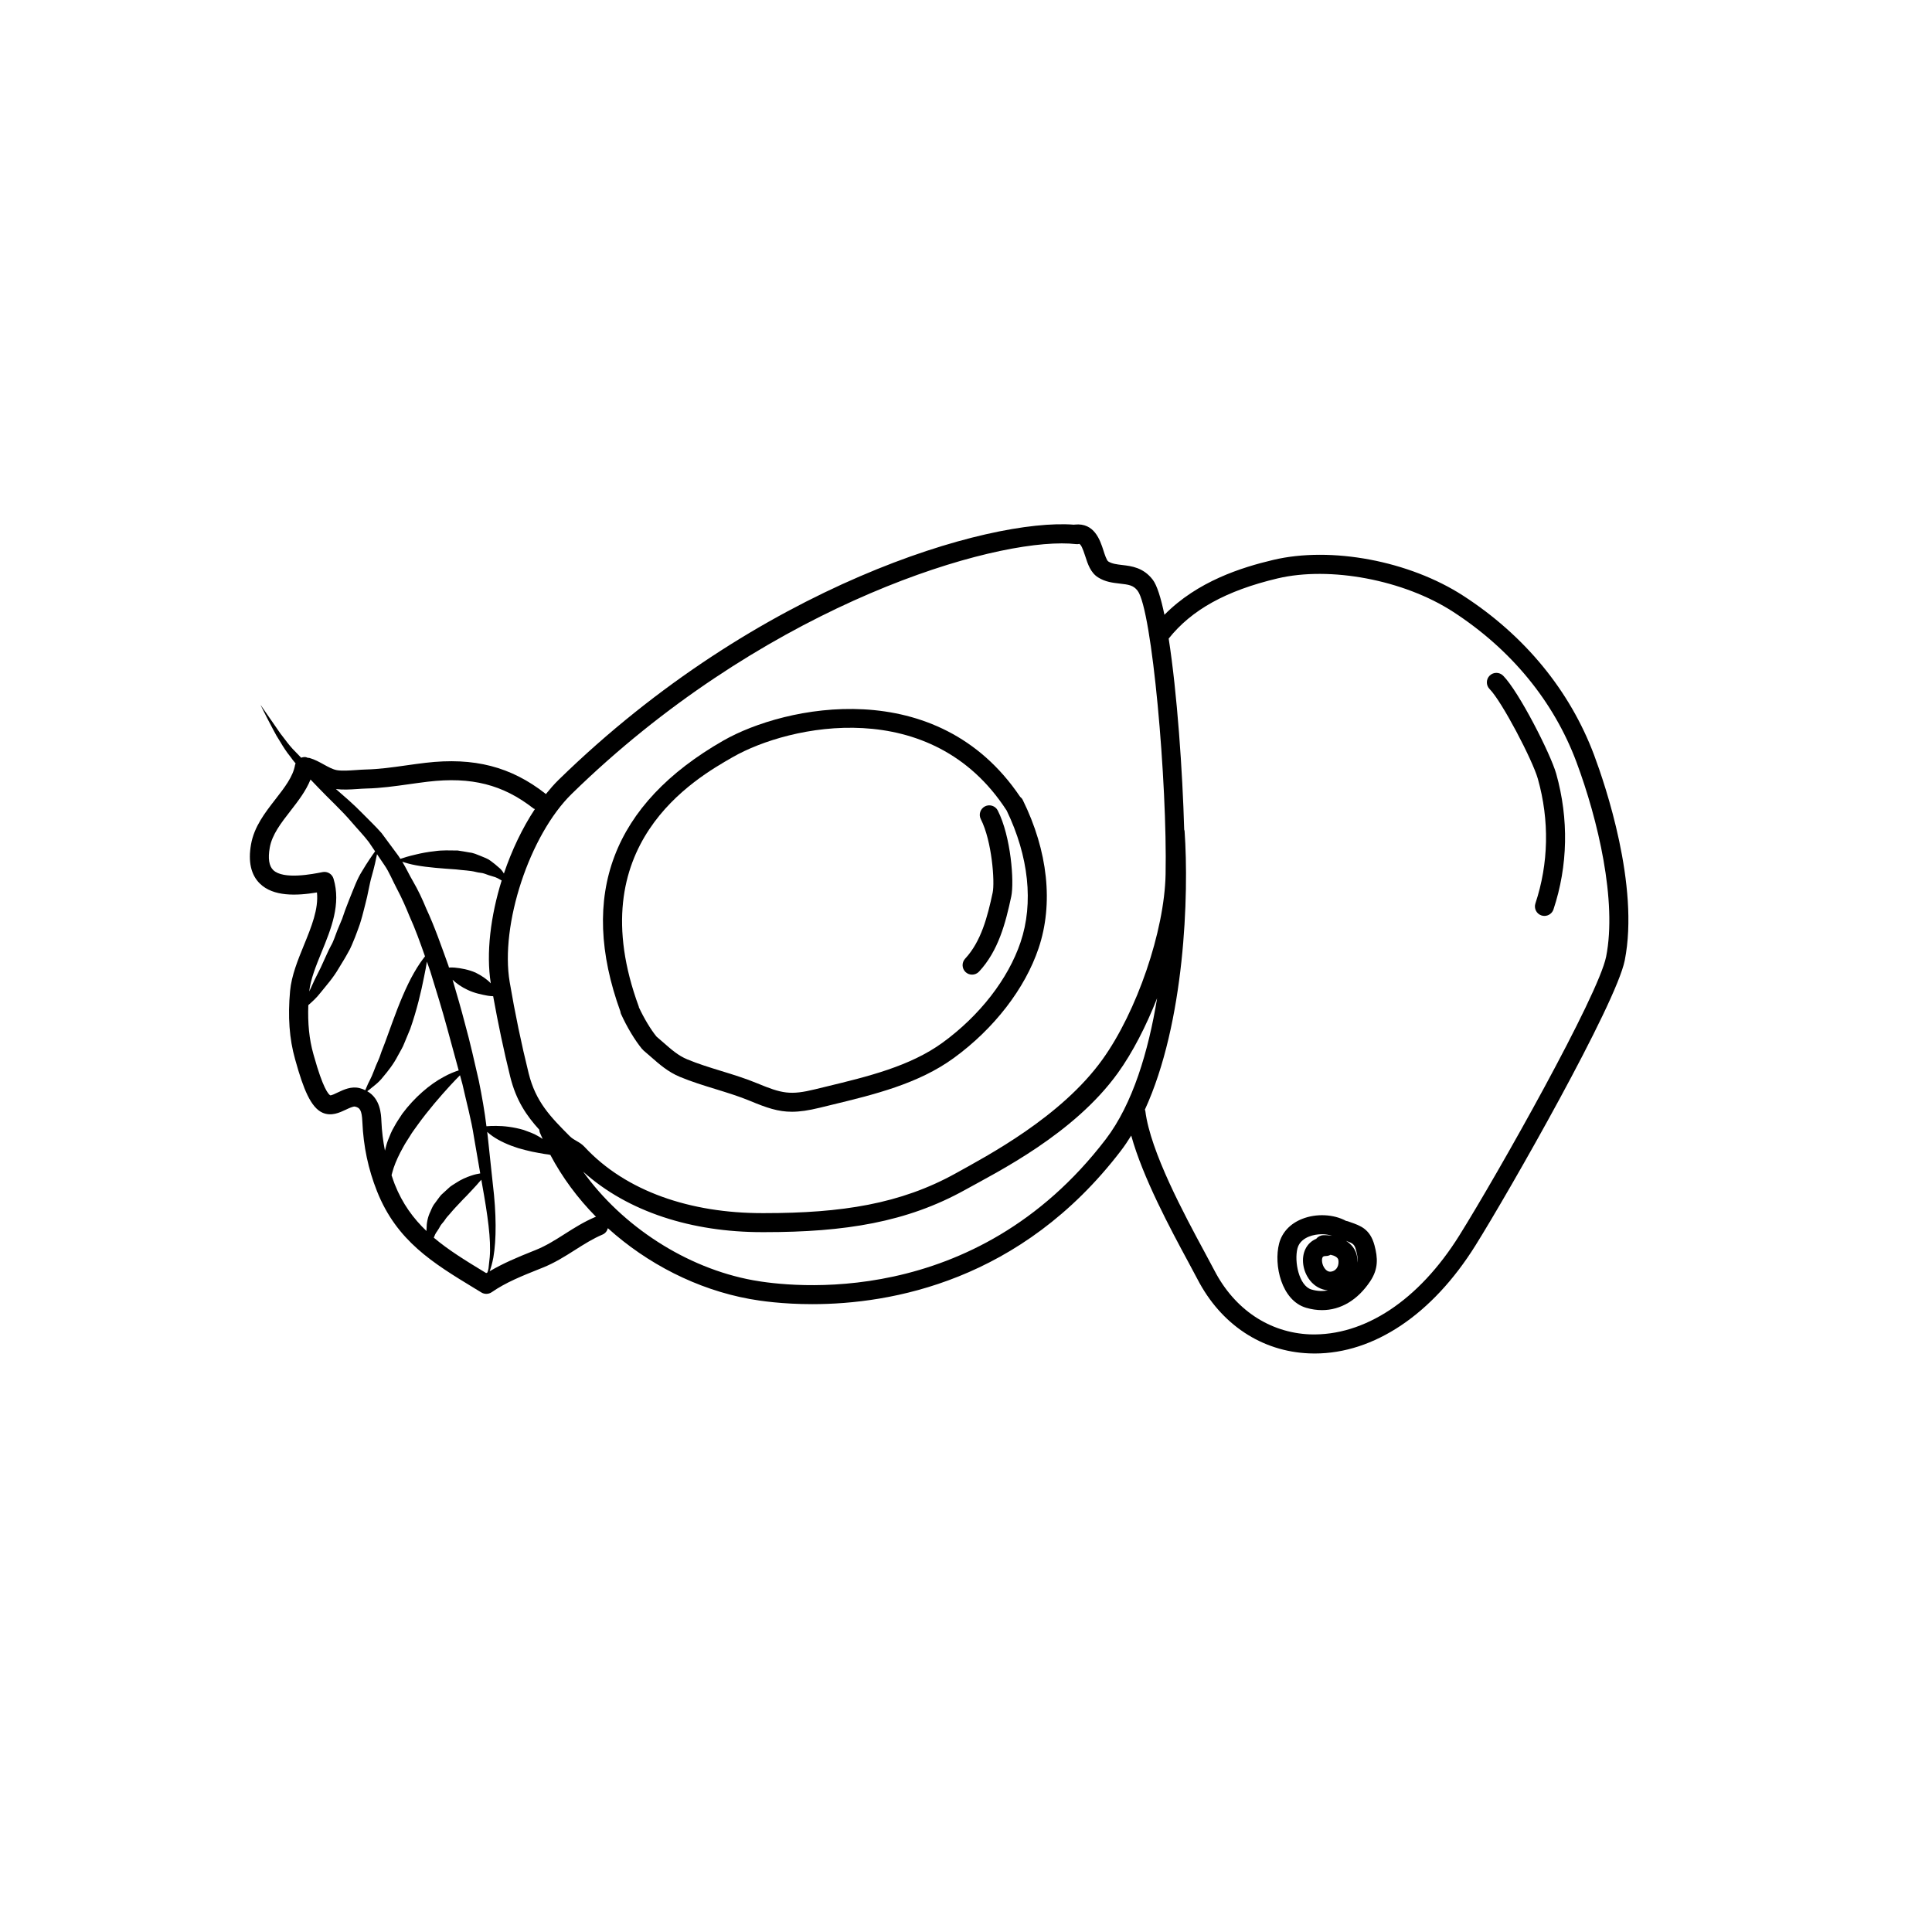 <?xml version="1.0" encoding="UTF-8"?>
<!-- Uploaded to: ICON Repo, www.iconrepo.com, Generator: ICON Repo Mixer Tools -->
<svg fill="#000000" width="800px" height="800px" version="1.1" viewBox="144 144 512 512" xmlns="http://www.w3.org/2000/svg">
 <g>
  <path d="m566.49 344.19c-6.402-17.125-18.41-31.762-34.711-42.309-14.277-9.246-35.004-13.156-50.387-9.492-8.395 1.988-20.031 5.648-28.805 14.535-0.934-4.469-1.965-7.82-3.102-9.301-2.484-3.234-5.606-3.602-8.117-3.894-1.43-0.172-2.664-0.316-3.664-0.941-0.441-0.281-0.977-1.945-1.293-2.938-0.883-2.742-2.41-7.344-7.523-6.836-0.105 0.012-0.211 0.012-0.316 0.031-22.41-1.742-83.5 15.824-136.55 67.633-1.164 1.137-2.281 2.43-3.371 3.777-0.047-0.039-0.07-0.102-0.117-0.137-9.133-7.152-18.918-9.672-31.75-8.168-1.734 0.207-3.445 0.441-5.141 0.684-3.684 0.52-7.16 1.012-10.664 1.09-0.848 0.02-1.754 0.086-2.684 0.152-1.77 0.121-3.594 0.246-4.969 0.031-1.125-0.188-2.273-0.828-3.492-1.496-1.184-0.656-2.41-1.336-3.82-1.742-0.16-0.047-0.316-0.023-0.473-0.039-0.152-0.059-0.289-0.145-0.453-0.176-0.449-0.082-0.875 0.004-1.273 0.152-0.48-0.473-0.945-0.953-1.41-1.461-1.18-1.16-2.102-2.316-2.918-3.422-0.863-1.074-1.617-2.106-2.258-3.094-2.672-3.848-4.195-6.047-4.195-6.047s1.148 2.414 3.359 6.566c0.527 1.047 1.184 2.176 1.969 3.394 0.742 1.254 1.586 2.574 2.613 3.82 0.402 0.59 0.871 1.176 1.367 1.762-0.051 0.133-0.125 0.25-0.152 0.398-0.52 3.078-2.777 5.984-5.176 9.07-2.785 3.582-5.664 7.285-6.488 11.98-0.812 4.586-0.016 8.086 2.359 10.402 3.531 3.445 9.613 3.246 15.113 2.336 0.449 4.414-1.457 9.078-3.457 13.977-1.613 3.949-3.281 8.035-3.664 12.113-0.629 6.797-0.203 12.707 1.316 18.066l0.16 0.57c2.016 7.219 4 12.297 7.152 13.66 2.312 0.988 4.469-0.023 6.195-0.84 0.812-0.383 1.934-0.898 2.363-0.801 1.234 0.293 1.828 0.785 1.969 4.082 0.281 6.484 1.547 12.484 3.875 18.344 5.246 13.215 14.828 19.035 25.926 25.781l1.742 1.059c0.402 0.246 0.855 0.367 1.309 0.367 0.504 0 1.008-0.152 1.438-0.449 3.707-2.574 8.004-4.293 12.559-6.117l0.922-0.367c3.199-1.281 5.941-3.019 8.586-4.699 2.422-1.535 4.715-2.992 7.285-4.082 0.75-0.316 1.23-0.961 1.414-1.691 10.422 9.418 23.645 16.227 37.586 18.762 2.754 0.504 8.68 1.371 16.586 1.371 20.801 0 55.309-6.027 81.777-40.641 0.973-1.27 1.879-2.625 2.75-4.035 3.066 11.113 10.398 24.758 15.105 33.473 0.961 1.789 1.809 3.356 2.469 4.621 6.211 11.969 17.004 19.125 29.598 19.629 0.48 0.02 0.953 0.031 1.43 0.031 15.742 0 31.199-10.352 42.613-28.617 8.969-14.348 37.277-63.992 39.574-75.57 3.93-19.82-5.199-46.586-8.09-54.32zm-270.95 10.168c49.176-48.031 106.75-66.355 129.83-66.355 1.387 0 2.648 0.059 3.777 0.191 0.316 0.039 0.609 0.012 0.887-0.059 0.457 0.258 0.855 1.047 1.566 3.25 0.66 2.066 1.414 4.383 3.41 5.637 1.953 1.23 3.969 1.426 5.75 1.637 2.316 0.273 3.578 0.406 4.715 1.891 3.828 4.977 7.894 50.836 7.418 75.168-0.297 15.043-7.648 36.43-16.742 49.074-10.957 15.25-30.527 25.512-38.879 30.156-14.621 8.121-30.27 10.543-50.66 10.543h-0.629c-18.895 0-36.043-5.688-47.047-17.527-1.371-1.48-2.715-1.621-4.004-2.922-5.004-5.039-8.953-9.012-10.832-16.605-1.93-7.789-3.621-15.922-5.023-24.164-2.582-15.188 5.266-38.98 16.461-49.914zm-24.652 76.027c-1.137-4.926-2.258-10.031-3.668-15.105-0.992-3.848-2.137-7.758-3.281-11.637 1.062 1.023 2.453 1.984 4.035 2.707 1.758 0.852 3.769 1.238 5.281 1.523 0.523 0.086 0.996 0.117 1.438 0.133 1.316 7.285 2.805 14.402 4.523 21.34 1.566 6.324 4.336 10.34 7.707 14.047 0.02 0.23 0.035 0.465 0.121 0.691 0.23 0.59 0.52 1.164 0.77 1.75-0.402-0.266-0.801-0.535-1.246-0.77-1.168-0.719-2.469-1.113-3.773-1.613-2.602-0.777-5.344-1.082-7.305-1.074-1.023-0.012-1.926 0.035-2.578 0.09-0.465-3.875-1.18-7.902-2.023-12.082zm-13.949-45.645c-1.012-2.473-2.141-4.875-3.473-7.16-1.039-1.773-1.805-3.477-2.856-5.219 0.863 0.297 2.106 0.672 3.656 0.953 3.055 0.562 6.926 0.84 10.629 1.094 1.785 0.238 3.668 0.266 5.231 0.676 0.777 0.227 1.672 0.188 2.352 0.473 0.684 0.281 1.387 0.488 2.055 0.684 1.039 0.246 1.75 0.715 2.414 1.094-2.938 9.426-4.156 19.254-2.883 27.258-1.043-1.125-2.492-2.07-4.051-2.848-1.828-0.797-3.844-1.164-5.512-1.32-0.57-0.051-1.066-0.039-1.516-0.012-0.055-0.18-0.105-0.363-0.16-0.539-1.852-5.125-3.625-10.285-5.887-15.133zm-18.285-31.637c0.84-0.059 1.668-0.121 2.434-0.137 3.805-0.086 7.594-0.621 11.262-1.137 1.656-0.23 3.324-0.469 5.023-0.672 11.551-1.367 19.945 0.77 28.051 7.129 0.102 0.082 0.227 0.055 0.332 0.117-3.324 5.023-6.133 10.926-8.219 17.098-0.332-0.574-0.766-1.18-1.402-1.656-0.609-0.539-1.301-1.129-2.082-1.688-0.766-0.605-1.699-0.898-2.644-1.305-0.957-0.379-1.945-0.84-2.984-0.938-1.031-0.172-2.086-0.383-3.133-0.52-2.066-0.023-4.152-0.117-6.004 0.168-1.906 0.203-3.566 0.516-5.023 0.875-1.898 0.422-3.34 0.887-4.16 1.168-0.203-0.301-0.379-0.598-0.598-0.902-1.492-2.016-2.957-3.996-4.394-5.934-1.621-1.859-3.461-3.562-5.109-5.262-2.363-2.43-4.742-4.449-6.984-6.402 1.828 0.227 3.754 0.129 5.637-0.004zm-6.266 23.762c-0.371-1.25-1.629-2.004-2.906-1.75-2.57 0.516-10.395 2.074-13.078-0.543-1.113-1.082-1.422-3.078-0.918-5.93 0.609-3.465 2.988-6.523 5.508-9.766 2.019-2.606 4.09-5.273 5.297-8.297 0.695 0.715 1.402 1.445 2.102 2.191 2.731 2.891 6.047 5.859 8.902 9.219 1.441 1.691 3.004 3.289 4.434 5.148 0.551 0.812 1.125 1.656 1.676 2.481-0.785 1.078-2.039 2.867-3.5 5.332-1.246 1.941-2.172 4.555-3.289 7.273-0.516 1.379-1.113 2.797-1.598 4.273l-0.379 1.109c0-0.07-0.25 0.586-0.363 0.84l-0.883 2.117c-0.555 1.41-1.004 2.938-1.719 4.133-0.68 1.254-1.211 2.551-1.793 3.785-1.047 2.504-2.434 4.836-3.305 6.941-0.211 0.504-0.418 0.883-0.629 1.328 0.367-3.246 1.758-6.699 3.254-10.363 2.566-6.273 5.219-12.766 3.188-19.523zm6.84 55.48c-2.168-0.508-4.117 0.414-5.684 1.152-0.641 0.309-1.617 0.801-2.023 0.777-0.508-0.293-1.941-1.883-4.316-10.395l-0.168-0.59c-1.098-3.875-1.512-8.141-1.328-12.918 0.969-0.852 2.152-1.891 3.285-3.359 1.473-1.844 3.289-3.828 4.812-6.469 0.766-1.293 1.633-2.609 2.379-4.016 0.852-1.395 1.324-2.805 1.934-4.223l0.801-2.144 0.457-1.281 0.316-1.047c0.434-1.391 0.734-2.801 1.102-4.152 0.742-2.699 1.078-5.324 1.742-7.562 0.68-2.398 1.113-4.394 1.375-5.75 0.648 0.961 1.289 1.906 1.953 2.883 1.23 1.734 2.258 4.309 3.414 6.465 1.184 2.231 2.223 4.574 3.195 6.977 1.582 3.481 2.875 7.109 4.156 10.75-0.719 0.91-1.785 2.363-2.938 4.398-2.012 3.508-3.988 8.312-5.719 13.105-0.887 2.359-1.688 4.766-2.551 6.926-0.469 1.062-0.727 2.215-1.195 3.168-0.449 0.969-0.82 1.918-1.164 2.816-0.648 1.812-1.508 3.144-1.918 4.242-0.152 0.344-0.238 0.562-0.344 0.816-0.469-0.223-0.973-0.43-1.574-0.57zm2.098 0.836c0.195-0.145 0.344-0.25 0.605-0.449 0.863-0.762 2.363-1.727 3.578-3.324 1.301-1.535 2.801-3.422 3.941-5.652 0.586-1.109 1.316-2.215 1.754-3.441 0.5-1.203 1.008-2.43 1.516-3.652 1.742-4.953 2.918-9.996 3.652-13.742 0.348-1.621 0.586-2.984 0.762-4.082 0.293 0.832 0.586 1.656 0.875 2.488 1.582 5.152 3.152 10.148 4.519 15.227 1.031 3.785 2.031 7.453 3.031 11.113-1.078 0.344-2.449 0.863-4.035 1.758-3.551 1.883-7.684 5.387-10.902 9.715-0.734 1.137-1.516 2.231-2.141 3.422-0.699 1.145-1.184 2.383-1.652 3.582-0.363 0.938-0.594 1.863-0.816 2.793-0.492-2.535-0.82-5.125-0.938-7.809-0.078-1.91-0.285-5.969-3.75-7.945zm7.273 24.637c-0.312-0.785-0.559-1.586-0.832-2.383 0.137-0.605 0.363-1.246 0.551-1.93 0.574-1.691 1.438-3.57 2.539-5.516 0.516-0.988 1.18-1.934 1.797-2.938 0.586-1.02 1.355-1.965 2.035-2.953 1.406-1.965 2.934-3.863 4.402-5.629 1.477-1.77 2.922-3.375 4.188-4.766 1.008-1.098 1.883-2 2.625-2.75 0.215 0.797 0.441 1.637 0.66 2.418 1.066 4.793 2.344 9.371 3.039 13.957 0.586 3.379 1.133 6.57 1.664 9.637-0.684 0.109-1.492 0.281-2.438 0.605-1.223 0.406-2.644 1.012-3.969 1.898-0.656 0.453-1.426 0.816-2.023 1.438l-1.914 1.754c-0.574 0.664-1.074 1.414-1.598 2.109-0.57 0.656-0.91 1.48-1.246 2.281-0.762 1.516-1.027 3.148-1.031 4.535-0.035 0.227-0.02 0.438-0.016 0.656-3.481-3.328-6.367-7.207-8.434-12.426zm10.363 14.176c0.203-0.535 0.418-1.113 0.898-1.727 0.312-0.473 0.629-0.961 0.891-1.484 0.328-0.508 0.84-0.977 1.184-1.527 0.336-0.555 0.812-1.043 1.289-1.578 0.469-0.527 0.898-1.09 1.402-1.605 1.023-1.047 1.98-2.152 3.004-3.148 0.973-1.059 1.906-1.984 2.691-2.887 0.434-0.52 0.855-0.977 1.238-1.395 0.086 0.473 0.172 0.984 0.25 1.449 1.414 7.856 2.363 14.414 1.98 19.016-0.121 1.145-0.23 2.16-0.328 3.043-0.066 0.422-0.172 0.699-0.277 1.055-0.109 0.066-0.23 0.105-0.336 0.176l-0.387-0.23c-5.07-3.078-9.609-5.863-13.5-9.156zm34.73-0.996c-2.562 1.629-4.988 3.164-7.758 4.277l-0.918 0.367c-3.789 1.516-7.656 3.133-11.246 5.25 0.359-0.992 0.695-2.141 0.977-3.648 0.816-4.695 0.828-11.566-0.152-19.559-0.422-3.988-0.887-8.312-1.375-12.883-0.023-0.277-0.086-0.574-0.109-0.848 0.387 0.359 0.832 0.742 1.402 1.129 1.844 1.293 4.273 2.383 6.797 3.176 1.23 0.367 2.519 0.684 3.668 0.941 1.184 0.246 2.281 0.43 3.238 0.598 0.465 0.105 0.992 0.098 1.355 0.207 0.105 0.02 0.176 0.035 0.277 0.055 3.141 5.934 7.234 11.48 12.113 16.418-0.074 0.023-0.156 0.016-0.23 0.047-2.969 1.254-5.547 2.891-8.039 4.473zm143.35-25.09c-34.746 45.438-83.953 39.102-93.461 37.371-17.773-3.234-34.742-14.398-45.051-28.789 11.914 10.723 28.895 16.039 47.434 16.039h0.656c21.281 0 37.684-2.625 53.105-11.18 8.652-4.805 28.902-14.844 40.527-31.008 3.945-5.488 7.496-12.445 10.398-19.824-2.297 14.016-6.434 28.004-13.609 37.391zm132.6-48.391c-2.023 10.246-28.656 57.488-38.898 73.883-10.777 17.242-25.164 26.691-39.574 26.223-10.734-0.43-19.973-6.594-25.328-16.918-0.672-1.285-1.527-2.875-2.508-4.695-5.41-10.016-14.469-26.789-15.809-37.594-0.016-0.125-0.086-0.227-0.117-0.348 10.586-23.039 11.707-56.914 10.52-73.832-0.012-0.141-0.074-0.258-0.105-0.387-0.43-15.336-1.863-36.215-4.109-50.621 6.074-7.633 15.246-12.711 28.84-15.941 13.941-3.301 33.488 0.398 46.488 8.816 15.391 9.965 26.711 23.738 32.734 39.852 5.711 15.289 10.781 36.863 7.867 51.562z"/>
  <path d="m501.89 467.9-0.637-0.223c-0.176-0.059-0.359-0.105-0.535-0.125-3.305-1.793-7.898-2.019-11.656-0.523-3.16 1.254-5.32 3.57-6.086 6.531-1.461 5.644 0.594 15.074 7.141 17.008 1.43 0.422 2.848 0.629 4.227 0.629 4.934 0 9.441-2.648 12.773-7.644 2.195-3.285 2.035-6.203 1.129-9.566-1.168-4.277-3.688-5.156-6.356-6.086zm-10.355 17.828c-3.281-0.969-4.602-7.394-3.688-10.918 0.453-1.742 1.914-2.656 3.062-3.109 1.047-0.418 2.254-0.621 3.441-0.621 0.945 0 1.848 0.172 2.684 0.422-0.781-0.125-1.578-0.191-2.352-0.16-0.766 0.031-1.441 0.402-1.879 0.961-1.258 0.523-2.258 1.465-2.867 2.734-1.184 2.469-0.68 5.883 1.23 8.297 1.234 1.562 2.922 2.445 4.727 2.625-1.305 0.262-2.742 0.242-4.359-0.23zm7.144-7.828c0.207 1.246-0.262 2.734-1.773 3.066-0.289 0.051-1.027 0.215-1.785-0.742-0.762-0.961-0.945-2.352-0.641-2.996 0.066-0.125 0.18-0.367 0.898-0.371 0.449 0 0.867-0.121 1.234-0.332 1.074 0.219 1.949 0.699 2.066 1.375zm5.082 0.715c0.004-0.504-0.031-1.02-0.117-1.543-0.316-1.926-1.449-3.305-2.938-4.242 1.828 0.648 2.238 0.906 2.66 2.469 0.391 1.426 0.512 2.434 0.395 3.316z"/>
  <path d="m542.34 323.06c-0.977-0.988-2.574-0.992-3.562-0.016-0.988 0.977-0.992 2.574-0.016 3.562 3.254 3.285 11.395 18.836 12.793 23.816 3.09 11 2.863 22.41-0.656 32.996-0.438 1.32 0.277 2.746 1.598 3.184 0.262 0.086 0.527 0.125 0.797 0.125 1.055 0 2.039-0.672 2.394-1.723 3.836-11.547 4.086-23.977 0.727-35.945-1.5-5.309-9.918-21.816-14.074-26z"/>
  <path d="m308.55 412.66c1.613 3.562 3.668 6.973 5.629 9.367 0.047 0.059 0.117 0.082 0.172 0.133 0.066 0.066 0.098 0.145 0.168 0.207 0.664 0.555 1.305 1.117 1.934 1.672 2.258 1.988 4.59 4.039 7.727 5.344 3.117 1.293 6.363 2.293 9.5 3.254 3.027 0.934 6.156 1.895 9.055 3.098 4.449 1.848 7.445 2.891 11.125 2.891 2.102 0 4.43-0.344 7.371-1.062l2.984-0.727c11.375-2.75 23.141-5.598 32.551-12.453 10.672-7.773 18.859-18.367 22.465-29.074 3.984-11.801 2.492-25.762-4.191-39.316-0.172-0.344-0.418-0.621-0.699-0.84-21.957-32.617-62.355-24.215-78.656-14.887-29.305 16.762-38.473 40.926-27.27 71.812 0.039 0.199 0.051 0.395 0.137 0.582zm29.637-68.016c15.094-8.641 52.699-16.555 72.547 14.098 0.012 0.012 0.02 0.02 0.031 0.031 5.863 12.176 7.195 24.562 3.691 34.93-3.285 9.738-10.812 19.441-20.66 26.609-8.605 6.266-19.871 8.992-30.77 11.629l-2.996 0.73c-6.594 1.613-8.797 1.145-15.367-1.586-3.125-1.293-6.367-2.293-9.508-3.254-3.164-0.973-6.156-1.895-9.047-3.098-2.367-0.984-4.203-2.602-6.332-4.473-0.586-0.52-1.188-1.039-1.805-1.562-1.582-1.961-3.289-4.816-4.66-7.754-0.016-0.059-0.004-0.117-0.023-0.172-15.777-42.863 14.84-60.375 24.898-66.129z"/>
  <path d="m401.61 402.29c0.676 0 1.352-0.273 1.844-0.801 5.133-5.512 7.031-12.852 8.535-19.895 0.836-3.906-0.082-15.934-3.57-22.797-0.629-1.238-2.152-1.727-3.391-1.102-1.238 0.629-1.734 2.152-1.102 3.391 2.969 5.828 3.738 16.668 3.144 19.457-1.359 6.359-3.043 12.949-7.297 17.516-0.945 1.02-0.891 2.613 0.125 3.562 0.48 0.445 1.098 0.668 1.711 0.668z"/>
 </g>
</svg>